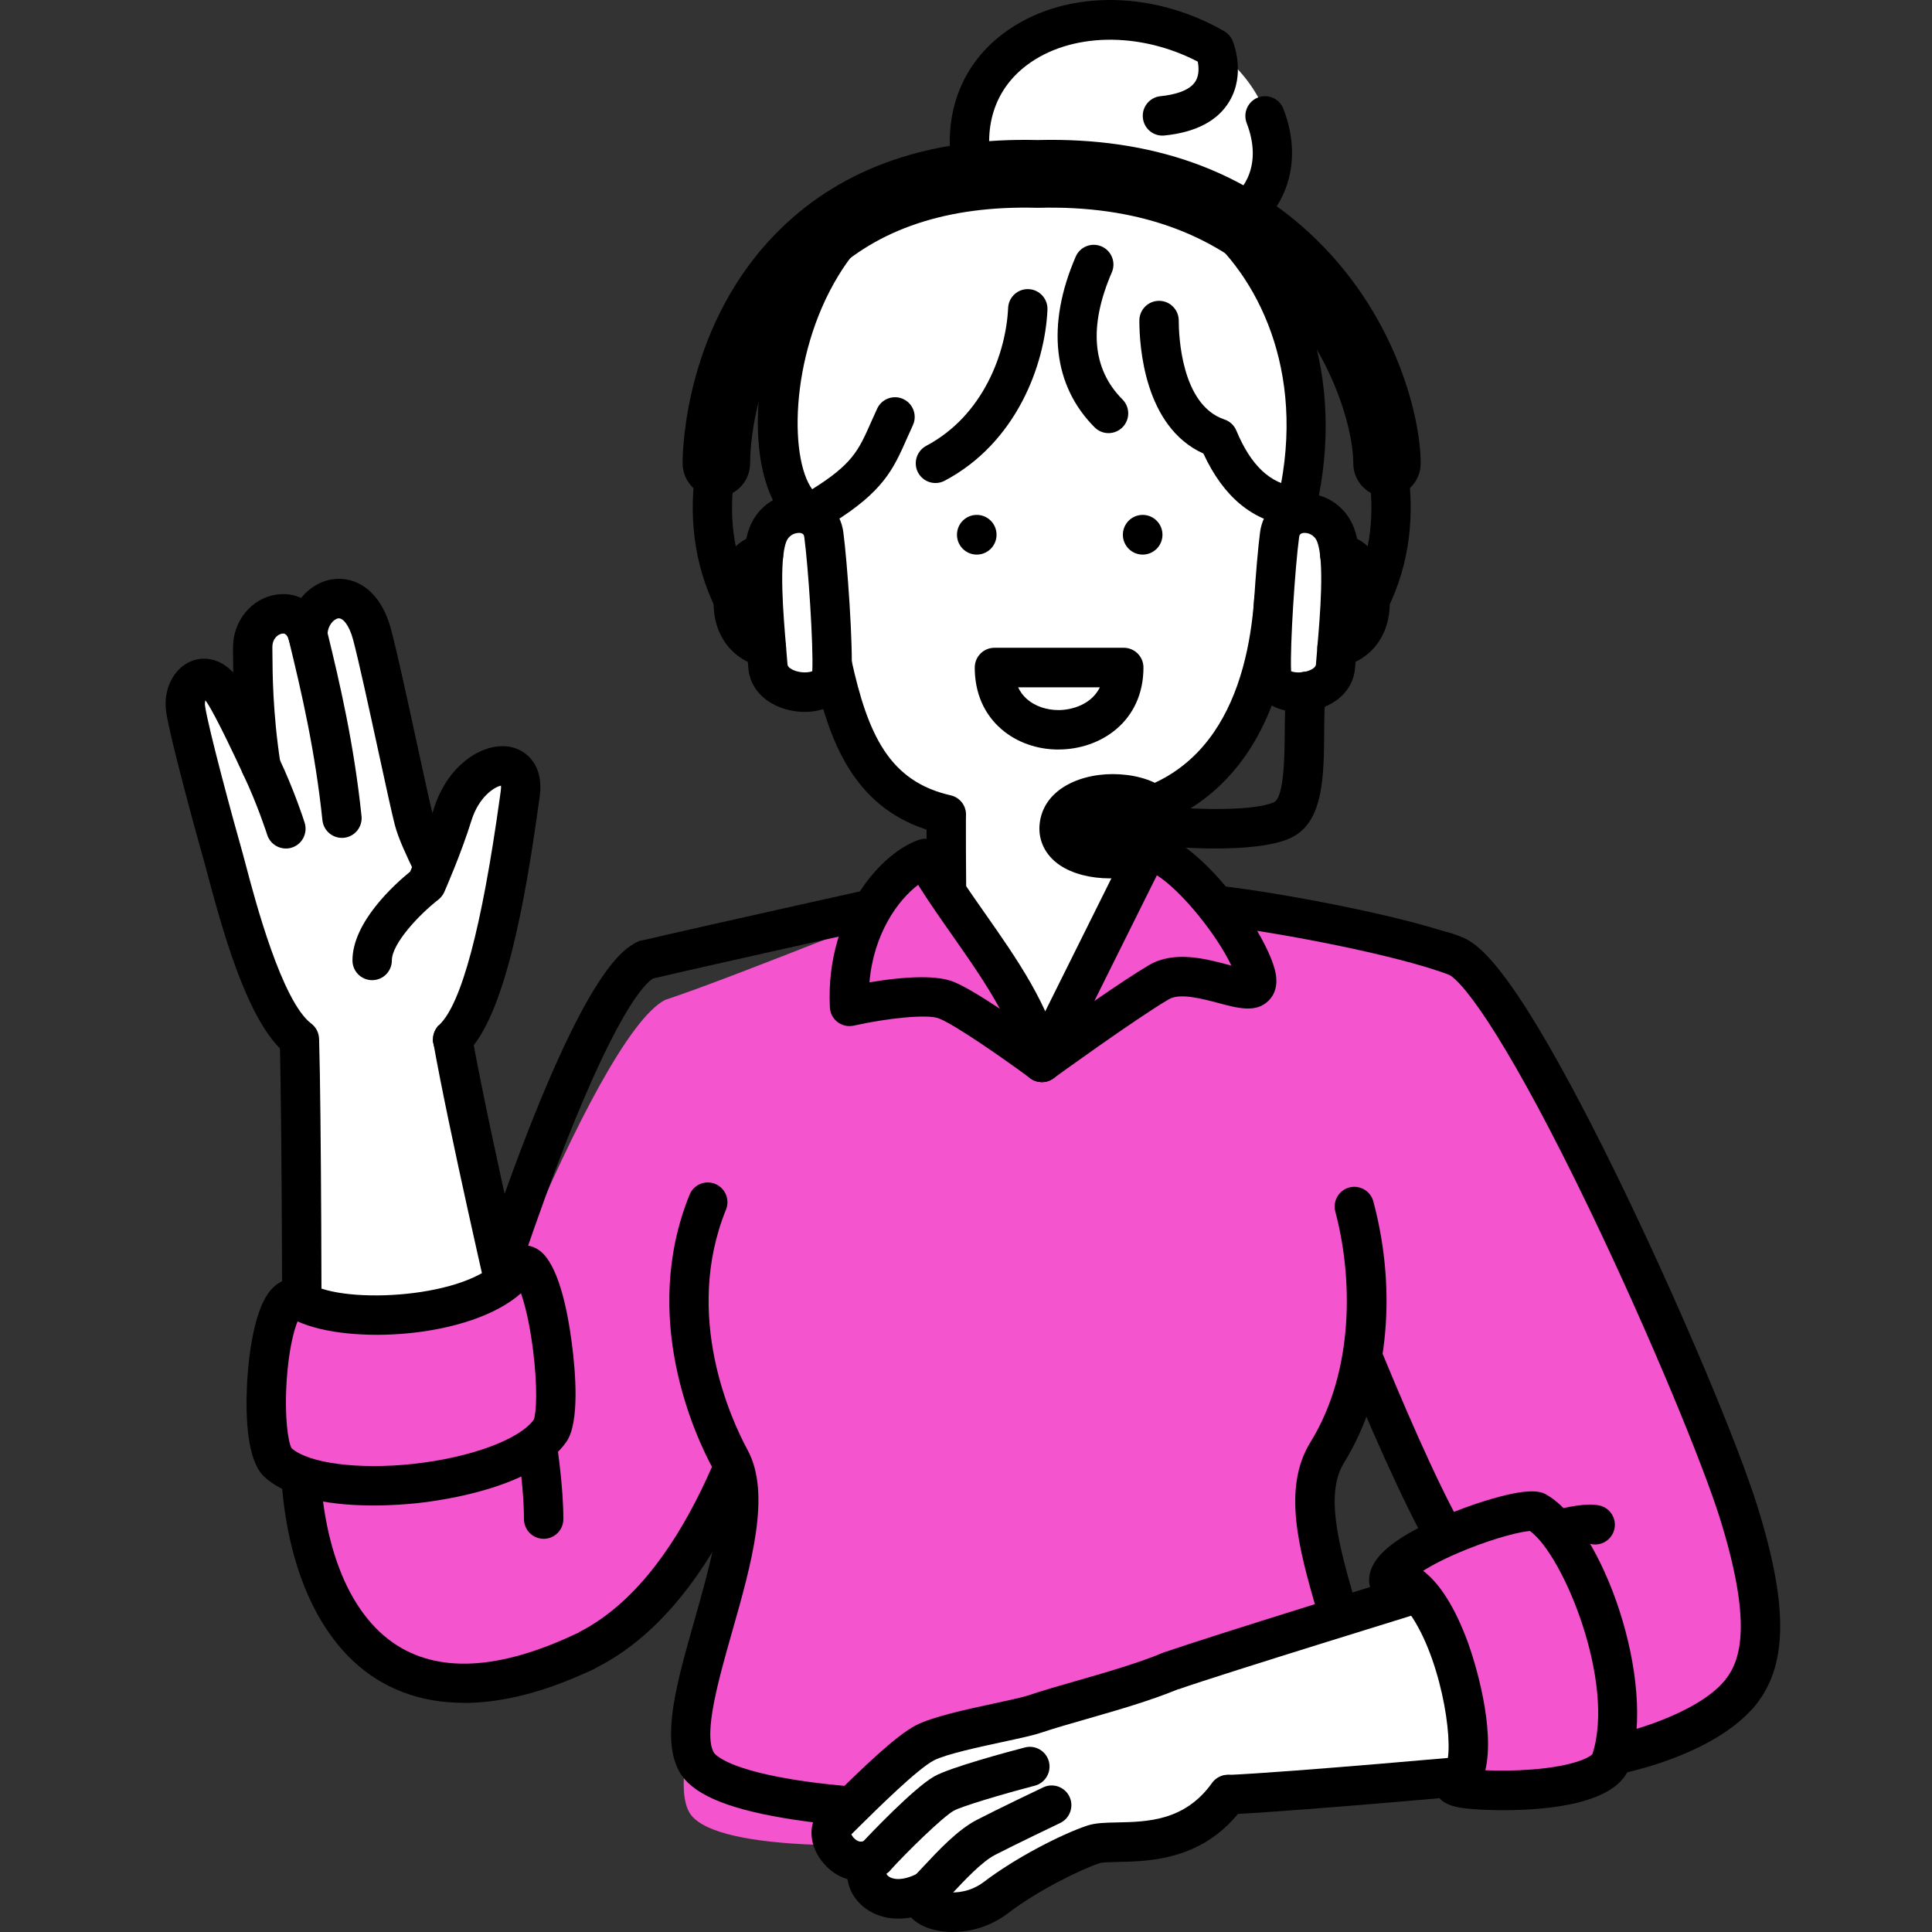 <svg width="140" height="140" viewBox="0 0 140 140" fill="none" xmlns="http://www.w3.org/2000/svg">
<rect x="0" y="0" width="140" height="140" fill="#333333" stroke="none"/>
<g clip-path="url(#clip0_191_29)">
<path d="M48.186 72.462C42.986 75.174 32.049 104.217 31.107 109.509C30.165 114.801 37.029 122.249 42.355 119.677C50.849 115.575 54.873 102.779 56.537 95.604C54.758 84.085 54.51 75.223 48.186 72.462Z" fill="#F454CD"/>
<path d="M40.045 121.63C38.237 121.63 36.342 120.937 34.566 119.579C31.094 116.933 29.094 112.687 29.705 109.254C30.186 106.541 32.818 97.179 36.004 88.089C42.237 70.316 45.165 68.79 46.128 68.286C46.826 67.922 47.688 68.195 48.051 68.899C48.414 69.599 48.142 70.46 47.444 70.827C46.048 71.555 43.015 76.725 38.695 89.041C35.599 97.861 32.968 107.203 32.511 109.758C32.095 112.099 33.718 115.344 36.287 117.3C37.184 117.983 39.511 119.456 41.734 118.385C49.625 114.574 53.526 102.271 55.149 95.275C55.338 94.508 56.112 94.039 56.877 94.232C57.627 94.417 58.091 95.17 57.927 95.926C57.107 99.454 55.638 104.658 53.285 109.425C50.462 115.141 46.993 119.022 42.973 120.965C42.048 121.409 41.061 121.63 40.045 121.63Z" fill="black"/>
<path d="M105.532 69.298C110.173 71.478 123.403 101.291 125.993 109.6C128.582 117.909 127.546 120.975 125.993 122.792C124.44 124.608 109.175 117.517 106.069 113.496C102.963 109.471 96.333 92.646 94.64 87.659C92.846 82.367 97.722 65.672 105.532 69.298Z" fill="#F454CD"/>
<path d="M125.008 124.517C124.966 124.517 124.928 124.517 124.886 124.517C120.632 124.412 107.998 118.329 104.945 114.374C101.727 110.206 95.027 93.238 93.292 88.121C91.785 83.676 94.266 73.358 98.771 69.291C100.991 67.285 103.605 66.827 106.131 67.999H106.138C107.007 68.409 108.511 69.539 111.548 74.611C113.352 77.628 115.522 81.751 117.819 86.532C121.846 94.911 125.947 104.644 127.356 109.177C129.632 116.485 129.548 120.835 127.077 123.726C126.627 124.251 125.933 124.517 125.011 124.517H125.008ZM103.35 70.215C102.443 70.215 101.57 70.61 100.68 71.415C96.869 74.856 94.918 84.026 95.993 87.197C97.637 92.037 104.226 108.764 107.199 112.617C108.365 114.129 112.078 116.558 116.433 118.665C120.97 120.856 124.142 121.71 125.074 121.658C126.163 120.244 126.976 117.549 124.631 110.024C123.444 106.216 119.609 96.85 115.247 87.767C109.604 76.021 106.163 71.174 104.931 70.589C104.386 70.337 103.863 70.211 103.35 70.211V70.215Z" fill="black"/>
<path d="M88.459 65.64C92.423 66.092 101.389 67.733 105.531 69.298C100.712 71.352 97.131 83.679 98.132 87.41C99.556 92.709 99.542 99.797 96.171 105.257C92.8 110.717 100.352 121.007 97.508 126.159C94.318 131.934 52.936 136.82 49.931 131.3C47.746 127.289 55.647 110.78 52.915 105.754C50.758 101.781 48.364 94.326 51.282 87.113C52.971 82.937 50.095 76.084 48.183 72.462C53.135 70.831 67.987 64.797 67.987 64.797L88.455 65.64H88.459Z" fill="#F454CD"/>
<path d="M69.726 132.641H69.618C64.624 132.627 60.181 132.315 56.772 131.738C52.479 131.013 50.078 129.935 49.213 128.353C47.901 125.945 49.021 121.997 50.319 117.426C51.495 113.279 52.832 108.578 51.669 106.44C50.361 104.028 46.368 95.471 49.967 86.577C50.263 85.846 51.094 85.492 51.823 85.79C52.553 86.087 52.905 86.92 52.608 87.652C49.481 95.38 53.017 102.936 54.172 105.071C55.892 108.239 54.454 113.31 53.062 118.21C52.078 121.675 50.965 125.599 51.715 126.978C51.739 127.023 52.371 128.091 57.243 128.913C60.506 129.463 64.784 129.764 69.625 129.778C75.816 129.795 82.244 129.333 87.248 128.511C95.09 127.219 96.168 125.641 96.263 125.466C97.351 123.495 96.35 119.995 95.383 116.611C94.155 112.313 92.884 107.864 94.961 104.504C98.192 99.272 98.007 92.436 96.758 87.785C96.563 87.018 97.027 86.241 97.788 86.045C98.534 85.856 99.299 86.294 99.512 87.039C101.333 93.815 100.538 100.906 97.386 106.009C95.976 108.291 97.069 112.12 98.126 115.82C99.253 119.764 100.419 123.845 98.758 126.852C95.631 132.515 71.802 132.641 69.726 132.641ZM46.784 70.992C45.995 70.992 45.356 70.351 45.356 69.56C45.356 68.895 45.814 68.318 46.456 68.167C50.933 67.107 67.517 63.439 67.684 63.4C67.803 63.372 67.929 63.362 68.051 63.369L88.519 64.212C88.553 64.212 88.585 64.216 88.62 64.219C92.371 64.646 101.661 66.305 106.034 67.961C106.77 68.241 107.144 69.063 106.865 69.805C106.589 70.544 105.765 70.918 105.029 70.642C101.18 69.186 92.605 67.562 88.348 67.072L68.117 66.239C66.295 66.641 51.314 69.959 47.112 70.957C47.004 70.981 46.892 70.995 46.784 70.995V70.992Z" fill="black"/>
<path d="M68.591 56.257C68.539 59.137 68.591 64.797 68.591 64.797L64.323 65.259C64.323 65.259 70.204 72.346 75.494 76.98C81.364 71.909 87.513 65.577 87.513 65.577L83.137 64.916V56.544" fill="white"/>
<path d="M75.498 78.412C75.152 78.412 74.821 78.286 74.559 78.058C69.244 73.403 63.472 66.466 63.227 66.172C62.725 65.567 62.805 64.664 63.409 64.156C63.625 63.974 63.89 63.862 64.17 63.834L67.153 63.512C67.139 61.657 67.126 58.252 67.164 56.229C67.178 55.441 67.823 54.811 68.609 54.825C68.609 54.825 68.612 54.825 68.616 54.825C69.404 54.839 70.029 55.494 70.015 56.281C69.963 59.109 70.015 64.727 70.015 64.783C70.022 65.518 69.471 66.141 68.741 66.218L67.171 66.386C69.104 68.594 72.357 72.185 75.505 75.069C78.963 72.021 82.425 68.647 84.512 66.571L82.924 66.33C82.226 66.225 81.71 65.623 81.71 64.916V56.544C81.71 55.753 82.348 55.112 83.137 55.112C83.925 55.112 84.564 55.753 84.564 56.544V63.687L87.726 64.163C88.504 64.282 89.042 65.01 88.923 65.791C88.878 66.088 88.742 66.361 88.536 66.575C88.473 66.638 82.278 73.011 76.426 78.062C76.168 78.286 75.836 78.408 75.494 78.408L75.498 78.412Z" fill="black"/>
<path d="M70.571 12.888C67.786 2.304 81.662 -1.252 87.996 3.498C94.333 8.247 93.052 15.692 87.643 17.725C83.522 19.276 71.719 17.249 70.571 12.888Z" fill="white"/>
<path d="M60.697 49.778C63.112 59.89 70.361 59.424 75.903 59.424C81.444 59.424 89.74 56.138 90.993 48.721C92.245 41.305 92.197 36.289 92.197 36.289L94.175 35.61C97.777 24.561 89.572 8.814 73.638 13.431C60.812 9.175 53.138 26.08 58.021 36.685H59.574C59.574 40.188 60.251 47.909 60.694 49.778H60.697Z" fill="white"/>
<path d="M78.049 60.716C77.261 60.716 76.622 60.075 76.622 59.284C76.622 58.493 77.261 57.853 78.049 57.853C87.796 57.853 90.41 49.974 90.885 43.363C90.941 42.575 91.625 41.98 92.41 42.04C93.195 42.096 93.785 42.782 93.729 43.569C93.342 48.945 91.81 53.166 89.178 56.117C86.456 59.169 82.712 60.716 78.049 60.716ZM68.574 60.46C68.47 60.46 68.365 60.45 68.26 60.425C61.741 58.948 60.014 53.45 58.907 48.41C58.736 47.64 59.225 46.873 59.993 46.705C60.761 46.534 61.521 47.024 61.692 47.794C62.893 53.264 64.456 56.628 68.888 57.632C69.656 57.804 70.141 58.57 69.967 59.34C69.82 59.995 69.241 60.457 68.574 60.457V60.46ZM93.82 38.617C93.701 38.617 93.582 38.603 93.464 38.571C92.7 38.375 92.242 37.595 92.438 36.828C94.839 27.497 91.391 20.434 87.364 16.934C83.602 13.665 78.866 12.867 74.378 14.75C74.078 14.876 73.739 14.894 73.425 14.803C66.753 12.839 62.844 16.539 60.743 19.99C57.166 25.863 57.163 33.696 59.054 35.698C59.595 36.272 59.571 37.178 59.002 37.721C58.429 38.263 57.529 38.239 56.985 37.668C53.75 34.242 54.392 24.928 58.307 18.499C59.993 15.734 62.108 13.735 64.596 12.563C67.353 11.261 70.427 11.047 73.746 11.922C79.061 9.885 84.816 10.935 89.231 14.771C92.026 17.2 94.085 20.529 95.184 24.396C96.35 28.505 96.357 33.052 95.202 37.542C95.038 38.172 94.472 38.613 93.823 38.617H93.82Z" fill="black"/>
<path d="M70.571 14.32C69.911 14.32 69.342 13.868 69.185 13.224C68.128 8.846 69.405 4.912 72.689 2.437C76.908 -0.744 83.344 -0.818 88.704 2.255C88.98 2.413 89.192 2.658 89.315 2.948C89.416 3.19 90.26 5.37 89.088 7.341C88.247 8.755 86.662 9.588 84.376 9.819C83.591 9.899 82.893 9.325 82.817 8.538C82.736 7.75 83.309 7.05 84.094 6.97C85.008 6.879 86.188 6.616 86.634 5.885C86.91 5.433 86.868 4.856 86.795 4.467C82.576 2.266 77.55 2.353 74.406 4.723C72.04 6.508 71.171 9.287 71.96 12.549C72.145 13.315 71.674 14.089 70.909 14.278C70.797 14.306 70.686 14.32 70.571 14.32ZM89.793 17.123C89.004 17.123 88.365 16.486 88.365 15.695C88.365 15.195 88.624 14.729 89.053 14.47C90.086 13.84 91.517 11.964 90.337 8.912C90.058 8.174 90.424 7.348 91.161 7.064C91.89 6.784 92.71 7.148 92.996 7.876C94.616 12.066 92.857 15.499 90.536 16.913C90.313 17.05 90.058 17.123 89.796 17.123H89.793ZM93.736 38.116C93.684 38.116 93.632 38.116 93.576 38.106C90.808 37.794 88.669 36.034 87.203 32.866C82.907 30.927 82.562 25.051 82.562 23.231C82.562 22.44 83.2 21.799 83.989 21.799C84.778 21.799 85.416 22.44 85.416 23.231C85.416 24.242 85.577 29.342 88.725 30.395C89.116 30.525 89.433 30.819 89.59 31.2C90.641 33.727 92.047 35.054 93.893 35.264C94.675 35.351 95.24 36.058 95.153 36.842C95.073 37.567 94.462 38.116 93.736 38.116ZM80.328 31.386C79.951 31.386 79.588 31.235 79.32 30.966C76.297 27.935 75.812 23.539 77.952 18.593C78.269 17.869 79.11 17.543 79.833 17.862C80.548 18.177 80.876 19.013 80.569 19.731C78.88 23.637 79.138 26.738 81.337 28.943C81.895 29.503 81.895 30.406 81.337 30.966C81.068 31.235 80.705 31.386 80.328 31.386ZM59.578 38.116C58.789 38.116 58.15 37.476 58.15 36.688C58.15 36.191 58.405 35.733 58.824 35.47C61.773 33.636 62.219 32.632 63.106 30.623C63.256 30.283 63.406 29.947 63.563 29.611C63.895 28.894 64.743 28.586 65.458 28.918C66.174 29.251 66.481 30.105 66.149 30.819C66.002 31.141 65.856 31.463 65.713 31.785C64.732 34.004 64.02 35.603 60.325 37.903C60.101 38.043 59.84 38.116 59.574 38.116H59.578ZM67.786 35.001C66.997 35.001 66.359 34.361 66.359 33.573C66.359 33.041 66.652 32.555 67.119 32.306C71.262 30.112 72.905 25.555 73.052 22.317C73.087 21.526 73.753 20.914 74.542 20.952C75.327 20.987 75.938 21.656 75.903 22.447C75.722 26.437 73.663 32.079 68.452 34.837C68.246 34.945 68.02 35.001 67.789 35.001H67.786Z" fill="black"/>
<path d="M82.802 40.188C83.595 40.188 84.237 39.544 84.237 38.75C84.237 37.955 83.595 37.311 82.802 37.311C82.01 37.311 81.368 37.955 81.368 38.75C81.368 39.544 82.01 40.188 82.802 40.188Z" fill="black"/>
<path d="M70.78 40.188C71.572 40.188 72.214 39.544 72.214 38.75C72.214 37.955 71.572 37.311 70.78 37.311C69.988 37.311 69.346 37.955 69.346 38.75C69.346 39.544 69.988 40.188 70.78 40.188Z" fill="black"/>
<path d="M76.703 54.314C75.139 54.314 73.677 53.793 72.578 52.848C71.304 51.752 70.634 50.205 70.634 48.371C70.634 47.58 71.272 46.94 72.061 46.94H81.431C82.22 46.94 82.859 47.58 82.859 48.371C82.859 52.27 79.763 54.311 76.706 54.311L76.703 54.314ZM73.775 49.803C73.932 50.139 74.155 50.436 74.438 50.678C75.01 51.171 75.834 51.455 76.703 51.455C77.641 51.455 79.079 51.073 79.7 49.806H73.775V49.803Z" fill="black"/>
<path d="M96.783 38.75C95.994 36.685 93.01 36.646 92.728 38.75C92.445 40.853 92.019 46.954 92.145 48.875C92.27 50.797 96.622 50.541 96.783 48.252C96.94 45.96 97.571 40.818 96.783 38.753V38.75Z" fill="white"/>
<path d="M94.102 51.588H94.095C92.21 51.588 90.825 50.506 90.72 48.966C90.581 46.849 91.038 40.605 91.31 38.557C91.512 37.045 92.619 35.957 94.13 35.778C95.843 35.579 97.48 36.587 98.108 38.235C98.824 40.108 98.611 43.461 98.307 47.02C98.265 47.521 98.227 47.972 98.199 48.347C98.052 50.475 96.025 51.588 94.098 51.588H94.102ZM93.561 48.641C93.805 48.746 94.402 48.791 94.925 48.564C95.082 48.497 95.344 48.35 95.358 48.151C95.386 47.762 95.424 47.297 95.47 46.775C95.651 44.644 95.99 40.675 95.449 39.261C95.247 38.729 94.748 38.589 94.461 38.62C94.196 38.652 94.158 38.781 94.137 38.939C93.858 41.007 93.47 46.73 93.558 48.641H93.561Z" fill="black"/>
<path d="M96.884 48.368C96.095 48.368 95.46 47.724 95.46 46.933C95.46 46.275 95.91 45.701 96.549 45.543C96.856 45.47 97.784 45.242 97.85 43.807C97.903 42.663 97.331 41.725 97.062 41.613C96.273 41.599 95.648 40.948 95.659 40.157C95.673 39.376 96.305 38.75 97.083 38.75C99.107 38.75 100.416 40.853 100.66 42.929C100.981 45.62 99.63 47.738 97.219 48.322C97.107 48.35 96.996 48.364 96.88 48.364L96.884 48.368Z" fill="black"/>
<path d="M99.278 44.899C99.058 44.899 98.845 44.847 98.646 44.752C97.941 44.402 97.651 43.545 98.001 42.834C99.33 40.132 99.693 37.182 99.107 33.818C98.971 33.041 99.491 32.299 100.265 32.163C101.04 32.026 101.78 32.548 101.916 33.325C102.6 37.255 102.143 40.881 100.559 44.101C100.318 44.591 99.822 44.899 99.278 44.899Z" fill="black"/>
<path d="M55.641 38.75C56.43 36.685 59.413 36.646 59.696 38.75C59.979 40.853 60.405 46.954 60.279 48.875C60.153 50.797 55.802 50.541 55.641 48.252C55.484 45.96 54.852 40.818 55.641 38.753V38.75Z" fill="white"/>
<path d="M58.322 51.588C56.392 51.588 54.364 50.475 54.221 48.347C54.19 47.906 54.155 47.461 54.113 47.02C53.809 43.461 53.596 40.108 54.312 38.235C54.94 36.587 56.577 35.579 58.29 35.778C59.801 35.957 60.907 37.045 61.11 38.557C61.386 40.608 61.839 46.849 61.7 48.966C61.599 50.506 60.209 51.584 58.325 51.588H58.318H58.322ZM57.878 38.617C57.474 38.624 57.114 38.879 56.974 39.261C56.434 40.675 56.772 44.644 56.953 46.775C56.995 47.234 57.03 47.692 57.065 48.147C57.079 48.35 57.344 48.494 57.498 48.56C58.021 48.788 58.618 48.742 58.862 48.637C58.95 46.726 58.562 41.004 58.283 38.935C58.262 38.778 58.224 38.648 57.959 38.617C57.931 38.617 57.903 38.613 57.878 38.613V38.617Z" fill="black"/>
<path d="M55.536 48.368C55.425 48.368 55.313 48.354 55.198 48.326C52.786 47.741 51.436 45.62 51.757 42.932C52.005 40.857 53.313 38.753 55.334 38.753C56.123 38.753 56.758 39.394 56.758 40.185C56.758 40.965 56.133 41.602 55.355 41.613C55.086 41.725 54.514 42.666 54.566 43.807C54.632 45.242 55.564 45.466 55.868 45.543C56.632 45.729 57.103 46.502 56.918 47.269C56.765 47.909 56.192 48.364 55.533 48.364L55.536 48.368Z" fill="black"/>
<path d="M53.145 44.899C52.601 44.899 52.105 44.591 51.865 44.101C50.28 40.881 49.823 37.255 50.507 33.325C50.643 32.548 51.38 32.026 52.158 32.163C52.932 32.299 53.453 33.041 53.316 33.818C52.73 37.185 53.093 40.132 54.423 42.834C54.772 43.541 54.482 44.402 53.777 44.752C53.582 44.85 53.365 44.899 53.145 44.899Z" fill="black"/>
<path d="M100.51 36.023C99.159 36.023 98.063 34.924 98.063 33.57C98.063 30.959 96.412 25.205 91.981 20.879C87.835 16.829 82.209 14.873 75.268 15.058C75.222 15.058 75.18 15.058 75.135 15.058C68.682 14.883 63.584 16.581 59.982 20.095C55.54 24.435 54.357 30.609 54.357 33.57C54.357 34.924 53.261 36.023 51.91 36.023C50.56 36.023 49.464 34.924 49.464 33.57C49.464 32.541 49.663 23.325 56.569 16.577C61.137 12.115 67.405 9.952 75.198 10.148C83.483 9.934 90.274 12.363 95.39 17.361C101.372 23.203 102.949 30.518 102.949 33.57C102.949 34.924 101.853 36.023 100.503 36.023H100.51ZM88.065 61.486C86.215 61.486 84.61 61.342 84.278 61.311C83.493 61.237 82.917 60.537 82.994 59.753C83.067 58.966 83.765 58.385 84.547 58.462C86.808 58.675 90.919 58.773 92.316 58.129C93.059 57.786 93.083 54.72 93.097 53.075C93.108 51.952 93.115 50.895 93.226 49.95C93.314 49.166 94.015 48.599 94.8 48.683C95.582 48.77 96.147 49.474 96.064 50.261C96.064 50.268 96.064 50.275 96.064 50.282C95.973 51.07 95.962 52.057 95.955 53.096C95.931 56.306 95.903 59.62 93.516 60.726C92.214 61.328 90.009 61.486 88.072 61.486H88.065Z" fill="black"/>
<path d="M76.75 59.886C76.471 63.026 84.313 62.942 84.411 59.886C84.508 56.831 77.04 56.638 76.75 59.886Z" fill="black"/>
<path d="M80.412 63.649C79.058 63.649 77.728 63.327 76.793 62.69C75.76 61.99 75.229 60.922 75.331 59.76C75.564 57.142 78.43 55.942 81.141 56.11C84.02 56.285 85.905 57.825 85.838 59.935C85.8 61.185 85.06 62.238 83.758 62.907C82.788 63.404 81.591 63.649 80.412 63.649ZM78.171 60.016C78.164 60.082 78.157 60.163 78.388 60.317C79.274 60.915 81.33 60.936 82.46 60.355C82.617 60.275 82.98 60.065 82.987 59.841C82.998 59.484 82.136 59.036 80.967 58.962C79.536 58.875 78.231 59.365 78.171 60.012V60.016Z" fill="black"/>
<path d="M67.043 62.21C64.645 63.071 61.267 67.131 61.556 72.927C61.556 72.927 66.77 71.751 68.575 72.476C70.379 73.2 75.498 76.984 75.498 76.984C74.399 71.8 69.852 67.072 67.043 62.214V62.21Z" fill="#F454CD"/>
<path d="M75.498 78.412C75.194 78.412 74.897 78.314 74.653 78.132C72.73 76.711 69.237 74.278 68.047 73.802C67.188 73.459 64.173 73.802 61.87 74.32C61.102 74.492 60.338 74.009 60.167 73.239C60.15 73.158 60.139 73.078 60.136 72.997C59.954 69.347 61.088 66.62 62.072 64.979C63.269 62.98 64.951 61.44 66.564 60.863C67.213 60.632 67.932 60.894 68.277 61.493C69.164 63.029 70.221 64.538 71.341 66.134C73.676 69.466 76.094 72.91 76.894 76.686C77.058 77.46 76.566 78.219 75.794 78.384C75.697 78.405 75.599 78.415 75.498 78.415V78.412ZM66.791 70.813C67.68 70.813 68.501 70.904 69.101 71.146C69.897 71.464 71.181 72.255 72.455 73.099C71.477 71.303 70.228 69.525 69.007 67.779C68.169 66.585 67.311 65.36 66.529 64.121C65.056 65.231 63.301 67.681 63.004 71.184C64.107 70.999 65.517 70.813 66.791 70.813Z" fill="black"/>
<path d="M83.141 61.615C85.814 62.06 90.26 67.856 90.996 70.607C91.733 73.358 86.68 69.595 83.989 71.167C81.532 72.602 75.498 76.98 75.498 76.98L83.141 61.615Z" fill="#F454CD"/>
<path d="M75.498 78.412C74.709 78.412 74.07 77.771 74.07 76.98C74.07 76.76 74.123 76.539 74.22 76.343L81.863 60.978C82.142 60.415 82.757 60.103 83.374 60.205C86.923 60.796 91.586 67.296 92.371 70.239C92.689 71.426 92.312 72.122 91.938 72.5C91.031 73.414 89.757 73.074 88.284 72.682C87.112 72.371 85.503 71.94 84.707 72.406C82.338 73.788 76.394 78.1 76.335 78.142C76.091 78.317 75.801 78.415 75.501 78.415L75.498 78.412ZM83.831 63.428L79.302 72.535C80.781 71.513 82.289 70.505 83.269 69.931C85.088 68.867 87.36 69.473 89.014 69.914C89.084 69.931 89.157 69.952 89.23 69.97C88.183 67.751 85.625 64.559 83.831 63.425V63.428Z" fill="black"/>
<path d="M39.392 110.073C39.392 105.54 37.696 97.984 37.696 97.984C37.696 97.984 29.411 106.863 21.88 101.382C20.718 114.619 26.256 127.303 42.355 119.673" fill="#F454CD"/>
<path d="M33.617 123.394C30.584 123.394 28.372 122.449 26.832 121.374C22.03 118.018 19.65 110.496 20.464 101.26C20.533 100.472 21.224 99.891 22.01 99.961C22.268 99.986 22.512 100.077 22.721 100.227C25.36 102.145 28.452 102.236 31.907 100.497C34.674 99.104 36.639 97.028 36.66 97.007C37.201 96.43 38.101 96.402 38.677 96.944C38.883 97.14 39.029 97.392 39.092 97.672C39.162 97.987 40.823 105.435 40.823 110.076C40.823 110.867 40.185 111.508 39.396 111.508C38.607 111.508 37.968 110.867 37.968 110.076C37.968 107.304 37.291 103.265 36.803 100.714C35.878 101.449 34.671 102.299 33.264 103.017C29.673 104.847 26.229 105.092 23.175 103.766C22.966 110.906 24.885 116.523 28.469 119.029C31.666 121.262 36.133 121.045 41.752 118.385C42.467 118.053 43.315 118.368 43.643 119.085C43.971 119.792 43.671 120.636 42.969 120.975C39.232 122.746 36.143 123.401 33.62 123.401L33.617 123.394Z" fill="black"/>
<path d="M21.881 101.382C21.881 101.382 21.881 81.548 21.692 75.314C21.504 69.081 35.892 67.859 32.8 75.314C34.12 82.682 37.697 97.984 37.697 97.984C32.382 103.29 27.108 104.49 21.881 101.382Z" fill="white"/>
<path d="M27.621 104.522C25.457 104.522 23.301 103.888 21.158 102.614C20.725 102.355 20.46 101.89 20.457 101.382C20.457 101.183 20.453 81.499 20.268 75.356C20.195 72.924 21.72 70.838 24.456 69.637C27.223 68.423 31.303 68.258 33.418 70.341C34.172 71.086 35.25 72.714 34.276 75.451C35.627 82.839 39.05 97.504 39.085 97.655C39.197 98.138 39.054 98.645 38.701 98.995C35.016 102.674 31.306 104.522 27.618 104.522H27.621ZM23.308 100.539C27.496 102.677 31.701 101.683 36.126 97.518C35.376 94.281 32.535 81.926 31.401 75.566C31.352 75.297 31.383 75.017 31.488 74.765C32.169 73.12 31.607 72.567 31.425 72.385C30.424 71.398 27.701 71.338 25.604 72.259C24.655 72.675 23.074 73.62 23.123 75.269C23.287 80.715 23.308 96.678 23.311 100.535L23.308 100.539Z" fill="black"/>
<path d="M21.689 94.207C19.368 92.751 18.517 104.462 20.108 105.95C23.497 109.117 37.131 107.644 39.878 103.654C41.078 101.907 39.354 89.44 37.407 92.009C34.681 95.607 24.697 96.101 21.685 94.211L21.689 94.207Z" fill="#F454CD"/>
<path d="M27.063 109.093C24.397 109.093 20.977 108.711 19.137 106.996C17.92 105.855 17.79 102.793 17.895 100.423C17.948 99.254 18.22 95.303 19.507 93.623C20.282 92.608 21.437 92.363 22.446 92.996C24.952 94.571 34.067 94.057 36.276 91.141C37.142 90 38.342 90.07 39.089 90.613C40.439 91.596 41.117 94.841 41.444 97.392C41.71 99.436 42.006 103.073 41.054 104.462C38.789 107.752 32.235 108.704 30.28 108.918C29.628 108.988 28.448 109.093 27.063 109.093ZM21.127 104.942C22.38 106.044 25.995 106.51 29.97 106.076C34.078 105.628 37.648 104.315 38.681 102.873C38.865 102.415 38.97 100.521 38.621 97.791C38.373 95.845 38.031 94.508 37.752 93.717C34.05 96.983 25.346 97.473 21.563 95.754C21.287 96.426 20.914 97.854 20.771 100.087C20.603 102.702 20.879 104.497 21.127 104.942Z" fill="black"/>
<path d="M21.692 75.314C18.834 73.148 16.733 64.051 16.206 62.21C15.679 60.369 13.711 53.184 13.449 51.374C13.188 49.565 14.859 48.102 16.206 50.156C17.037 51.42 18.904 55.497 18.904 55.497C18.272 51.374 18.321 48.172 18.307 46.936C18.276 44.392 21.556 43.408 22.303 46.009C22.303 43.363 25.831 41.725 26.969 46.009C27.716 48.83 29.516 57.608 29.994 59.428C30.888 62.837 36.541 70.169 32.8 75.314" fill="white"/>
<path d="M32.8 76.746C32.011 76.746 31.376 76.105 31.376 75.314C31.376 75.01 31.474 74.716 31.651 74.471C33.927 71.338 31.805 66.904 30.099 63.344C29.446 61.979 28.881 60.8 28.615 59.792C28.399 58.969 27.945 56.873 27.418 54.444C26.755 51.392 26.005 47.934 25.593 46.376C25.293 45.239 24.822 44.77 24.518 44.808C24.19 44.85 23.733 45.33 23.733 46.009C23.733 46.8 23.098 47.44 22.309 47.44C21.674 47.44 21.112 47.017 20.938 46.404C20.784 45.865 20.554 45.9 20.442 45.914C20.156 45.956 19.73 46.261 19.737 46.919C19.737 47.048 19.737 47.202 19.741 47.374C19.748 48.774 19.765 51.686 20.317 55.28C20.435 56.061 19.901 56.792 19.123 56.911C18.495 57.009 17.877 56.677 17.612 56.096C17.106 54.99 15.651 51.906 15.019 50.944C14.977 50.877 14.928 50.814 14.879 50.755C14.848 50.891 14.841 51.031 14.862 51.168C15.096 52.774 16.9 59.438 17.581 61.815C17.643 62.035 17.727 62.354 17.832 62.753C18.47 65.178 20.418 72.553 22.553 74.17C23.182 74.646 23.307 75.542 22.833 76.175C22.358 76.805 21.465 76.931 20.837 76.455C18.265 74.506 16.481 68.804 15.078 63.488C14.98 63.113 14.9 62.812 14.841 62.606C14.461 61.279 12.335 53.604 12.042 51.584C11.805 49.946 12.59 48.396 13.906 47.892C14.74 47.573 15.905 47.668 16.903 48.735C16.893 48.287 16.89 47.839 16.886 47.391C16.886 47.227 16.886 47.08 16.886 46.957C16.862 45.018 18.212 43.356 20.027 43.086C20.669 42.992 21.283 43.083 21.821 43.328C22.407 42.6 23.227 42.092 24.145 41.97C25.652 41.77 27.551 42.631 28.347 45.641C28.776 47.262 29.537 50.755 30.203 53.835C30.702 56.131 31.173 58.297 31.372 59.064C31.568 59.806 32.102 60.922 32.667 62.105C34.485 65.903 37.235 71.643 33.951 76.158C33.682 76.529 33.253 76.746 32.796 76.746H32.8Z" fill="black"/>
<path d="M32.803 75.314C35.735 72.553 37.239 60.796 37.699 57.524C38.16 54.251 34.032 55.084 32.803 59.029C32.06 61.416 30.891 64.065 30.891 64.065C30.891 64.065 26.972 67.082 26.972 69.599" fill="white"/>
<path d="M32.804 76.746C32.015 76.746 31.376 76.105 31.376 75.314C31.376 74.919 31.54 74.541 31.826 74.271C33.435 72.752 34.911 67.226 36.213 57.842L36.286 57.321C36.311 57.146 36.311 57.02 36.304 56.932C35.84 57.016 34.702 57.73 34.165 59.452C33.407 61.892 32.242 64.531 32.193 64.643C32.095 64.86 31.945 65.052 31.757 65.199C30.403 66.246 28.396 68.367 28.396 69.595C28.396 70.386 27.757 71.027 26.969 71.027C26.18 71.027 25.541 70.386 25.541 69.595C25.541 66.827 28.577 64.093 29.722 63.162C30.047 62.399 30.877 60.404 31.439 58.602C32.469 55.294 35.156 53.709 37.058 54.139C38.199 54.398 39.424 55.49 39.11 57.723L39.036 58.238C38.059 65.287 36.576 73.718 33.777 76.357C33.512 76.606 33.163 76.746 32.8 76.746H32.804ZM24.78 60.716C24.051 60.716 23.44 60.163 23.364 59.435C22.837 54.423 21.866 50.223 20.921 46.352C20.739 45.582 21.217 44.812 21.982 44.633C22.739 44.455 23.496 44.917 23.688 45.669C24.658 49.635 25.653 53.943 26.197 59.134C26.281 59.918 25.712 60.625 24.93 60.709C24.878 60.716 24.829 60.716 24.777 60.716H24.78ZM20.718 61.486C20.097 61.486 19.549 61.083 19.361 60.488C19.354 60.467 18.652 58.273 17.623 56.12C17.281 55.406 17.581 54.552 18.289 54.209C18.998 53.866 19.853 54.167 20.191 54.881C21.312 57.223 22.048 59.526 22.076 59.62C22.313 60.373 21.901 61.178 21.151 61.419C21.012 61.465 20.865 61.486 20.718 61.486Z" fill="black"/>
<path d="M115.592 110.493C114.081 110.157 108.982 112.18 108.982 112.18C113.969 114.108 113.313 127.576 114.123 127.566C116.74 127.534 123.367 125.858 125.992 122.795" fill="#F454CD"/>
<path d="M114.117 128.997C112.745 128.997 112.508 127.506 112.431 127.013C112.347 126.477 112.274 125.746 112.194 124.899C111.866 121.542 111.182 114.56 108.47 113.513C107.922 113.3 107.559 112.775 107.556 112.183C107.552 111.592 107.912 111.063 108.456 110.846C110.11 110.188 114.151 108.701 115.9 109.093C116.668 109.264 117.156 110.027 116.985 110.797C116.814 111.567 116.053 112.057 115.286 111.886C114.846 111.816 113.457 112.145 111.841 112.666C114.151 115.652 114.682 121.073 115.031 124.619C115.076 125.088 115.129 125.613 115.181 126.047C118.043 125.672 122.991 124.101 124.911 121.857C125.417 121.252 126.317 121.171 126.921 121.679C127.524 122.186 127.605 123.089 127.099 123.695C127.092 123.705 127.085 123.712 127.074 123.723C123.919 127.405 116.643 128.966 114.141 128.994H114.12L114.117 128.997Z" fill="black"/>
<path d="M104.143 115.004C104.143 115.004 88.184 119.911 84.823 121.098C81.452 122.288 83.333 133.236 88.986 130.054C94.109 129.827 109.416 128.423 109.416 128.423C115.31 125.315 110.04 111.896 104.143 115.004Z" fill="white"/>
<path d="M87.022 132.056C86.17 132.056 85.357 131.808 84.628 131.314C82.342 129.767 81.459 126.18 81.787 123.593C82.038 121.633 82.97 120.23 84.345 119.743C87.58 118.602 102.024 114.154 103.602 113.667C105.305 112.82 107.154 112.932 108.819 113.989C111.587 115.743 113.558 119.953 113.405 123.782C113.297 126.512 112.113 128.609 110.072 129.683C109.908 129.771 109.726 129.823 109.538 129.841C108.924 129.897 94.731 131.192 89.363 131.461C88.568 131.857 87.775 132.053 87.015 132.053L87.022 132.056ZM105.926 115.974C105.553 115.974 105.179 116.072 104.806 116.271C104.726 116.313 104.645 116.345 104.562 116.373C104.401 116.422 88.592 121.283 85.298 122.445C85.053 122.533 84.736 123.044 84.621 123.961C84.376 125.872 85.127 128.199 86.226 128.945C86.578 129.183 87.179 129.431 88.292 128.805C88.487 128.696 88.704 128.633 88.927 128.623C93.555 128.416 106.781 127.226 108.98 127.027C110.205 126.243 110.522 124.787 110.564 123.674C110.676 120.881 109.213 117.626 107.305 116.415C106.84 116.121 106.387 115.974 105.93 115.974H105.926Z" fill="black"/>
<path d="M100.635 114.539C100.635 112.323 110.34 108.96 111.401 109.583C114.591 111.459 118.618 121.819 116.74 127.566C115.816 130.397 104.254 129.879 105.472 129.221C108.169 127.758 104.474 113.545 100.635 114.539Z" fill="#F454CD"/>
<path d="M109.007 131.174C108.414 131.174 107.912 131.157 107.545 131.143C105.643 131.055 104.279 130.898 103.993 129.648C103.846 129.004 104.139 128.353 104.725 128C105.43 126.978 104.624 120.741 102.366 117.241C101.665 116.156 101.138 115.886 100.991 115.921C100.231 116.121 99.452 115.659 99.253 114.896C99.222 114.777 99.208 114.658 99.208 114.535C99.208 113.324 100.143 112.222 102.15 111.07C103.581 110.248 105.591 109.394 107.528 108.785C111.011 107.693 111.733 108.116 112.12 108.344C116.134 110.703 120.105 121.857 118.095 128.007C117.195 130.765 111.988 131.171 109.004 131.171L109.007 131.174ZM107.629 128.28C108.54 128.322 109.74 128.322 111.011 128.224C114.11 127.979 115.23 127.321 115.397 127.097C117.062 121.931 113.317 112.726 110.868 110.941C110.271 110.979 108.508 111.371 106.205 112.306C104.767 112.887 103.78 113.412 103.127 113.828C104.122 114.584 105.197 116.005 106.202 118.571C106.952 120.485 108.344 125.287 107.632 128.28H107.629Z" fill="black"/>
<path d="M84.822 121.094C81.723 122.372 77.581 123.331 75.005 124.202C73.62 124.671 68.668 125.448 67.021 126.299C65.374 127.149 61.58 131.062 60.533 132.067C59.486 133.075 61.378 135.78 63.437 134.587C61.734 135.854 63.691 138.881 67.23 136.995C65.667 138.097 69.39 139.627 72.172 137.509C74.454 135.77 77.623 134.198 79.221 133.659C80.82 133.12 85.786 134.506 88.982 130.051" fill="white"/>
<path d="M69.055 140.001C68.27 140.001 67.555 139.854 66.993 139.609C66.599 139.438 66.271 139.21 66.016 138.944C64.082 139.308 62.575 138.507 61.859 137.373C61.619 136.991 61.472 136.582 61.413 136.172C60.69 135.959 60.027 135.497 59.518 134.818C58.555 133.53 58.565 131.972 59.546 131.031C59.717 130.866 59.965 130.621 60.261 130.327C62.456 128.154 64.92 125.77 66.365 125.025C67.572 124.402 69.952 123.887 72.053 123.436C73.111 123.208 74.109 122.991 74.545 122.844C75.526 122.512 76.712 122.172 77.969 121.812C80.041 121.217 82.394 120.545 84.275 119.768C85.001 119.463 85.838 119.806 86.142 120.534C86.445 121.262 86.103 122.102 85.377 122.407C85.37 122.407 85.364 122.414 85.356 122.414C83.329 123.25 80.897 123.947 78.75 124.563C77.529 124.913 76.374 125.245 75.456 125.553C74.866 125.753 73.889 125.963 72.653 126.229C70.919 126.603 68.543 127.114 67.67 127.566C66.49 128.175 63.528 131.108 62.261 132.361C62.041 132.578 61.849 132.77 61.692 132.924C61.755 133.064 61.905 133.264 62.114 133.376C62.313 133.484 62.495 133.474 62.718 133.344C63.398 132.949 64.271 133.183 64.665 133.866C65.028 134.496 64.864 135.301 64.278 135.731C64.26 135.742 64.246 135.756 64.233 135.77C64.243 135.808 64.292 135.917 64.456 136.015C64.627 136.116 65.29 136.4 66.553 135.728C67.248 135.357 68.113 135.623 68.483 136.319C68.612 136.561 68.668 136.837 68.644 137.11C69.303 137.191 70.35 137.089 71.303 136.365C73.592 134.622 76.894 132.928 78.761 132.298C79.371 132.091 80.111 132.077 80.966 132.06C83.14 132.014 85.849 131.958 87.82 129.211C88.274 128.567 89.164 128.413 89.809 128.868C90.452 129.323 90.605 130.215 90.151 130.863C90.148 130.87 90.141 130.877 90.138 130.884C87.332 134.793 83.385 134.874 81.029 134.923C80.513 134.933 79.871 134.947 79.675 135.014C78.321 135.472 75.271 136.942 73.034 138.647C71.889 139.518 70.49 139.994 69.052 139.998L69.055 140.001Z" fill="black"/>
<path d="M63.438 134.59C64.544 133.372 67.325 130.586 68.403 129.974C69.482 129.361 74.629 128.014 74.629 128.014" fill="white"/>
<path d="M63.434 136.018C62.645 136.018 62.006 135.378 62.01 134.587C62.01 134.23 62.142 133.887 62.38 133.624C62.959 132.987 66.212 129.568 67.698 128.724C68.85 128.073 73.017 126.953 74.266 126.628C75.027 126.428 75.809 126.887 76.007 127.65C76.206 128.413 75.749 129.197 74.989 129.396C72.598 130.023 69.67 130.894 69.105 131.216C68.305 131.671 65.754 134.16 64.491 135.549C64.222 135.847 63.838 136.018 63.437 136.018H63.434Z" fill="black"/>
<path d="M67.231 136.998C68.34 135.854 69.987 133.904 71.432 133.155C72.874 132.406 76.21 130.814 76.21 130.814" fill="white"/>
<path d="M67.231 138.43C66.857 138.43 66.501 138.283 66.236 138.024C65.671 137.471 65.66 136.568 66.208 136.001C66.435 135.763 66.662 135.525 66.885 135.283C68.002 134.086 69.391 132.599 70.773 131.881C72.221 131.129 75.456 129.582 75.596 129.519C76.308 129.179 77.159 129.484 77.498 130.194C77.836 130.908 77.533 131.762 76.824 132.102C76.79 132.116 73.492 133.694 72.089 134.422C71.143 134.916 69.887 136.256 68.969 137.24C68.731 137.495 68.494 137.747 68.253 137.996C67.985 138.272 67.618 138.43 67.231 138.426V138.43Z" fill="black"/>
</g>
<defs>
<clipPath id="clip0_191_29">
<rect width="140" height="140" fill="white"/>
</clipPath>
</defs>
</svg>
